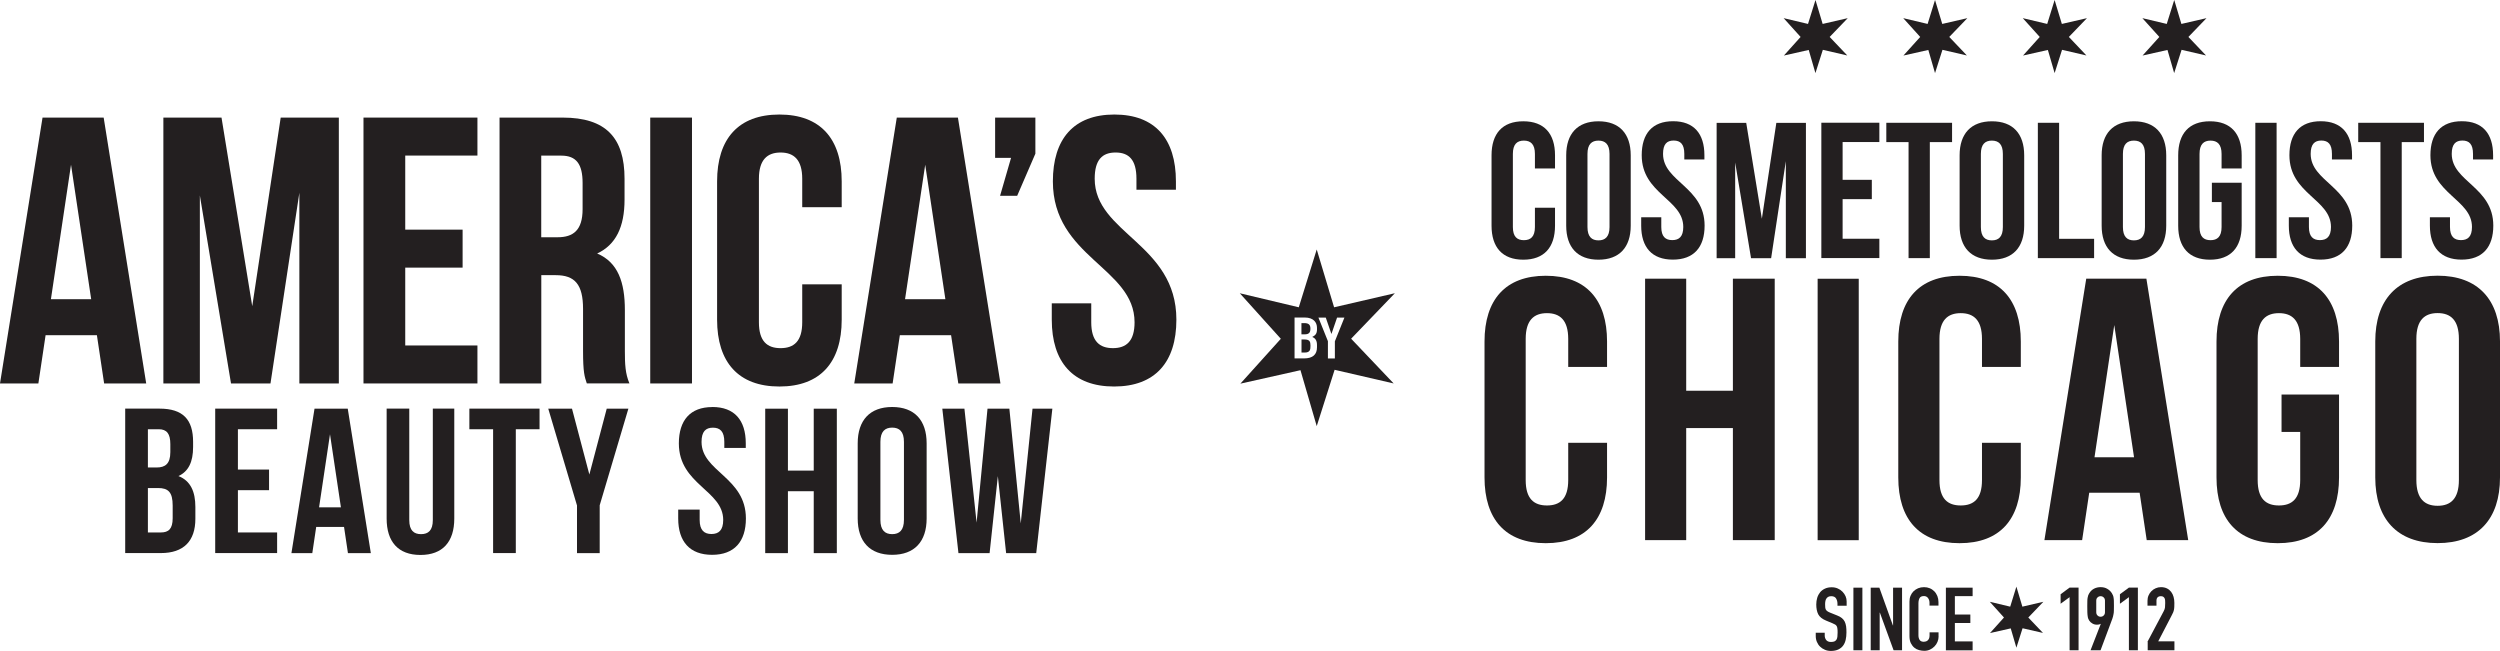 <?xml version="1.0" encoding="UTF-8"?>
<svg id="b" data-name="Layer_2" xmlns="http://www.w3.org/2000/svg" viewBox="0 0 384.4 100.07">
  <defs>
    <style>
      .d {
        fill: #231f20;
      }
    </style>
  </defs>
  <g id="c" data-name="Layer_1">
    <g>
      <path class="d" d="M283.91,93.14h-1.38v-.31c0-.32-.08-.59-.22-.82s-.4-.34-.75-.34c-.19,0-.34.04-.47.11-.12.07-.21.17-.28.28-.07.11-.12.24-.14.39-.03.15-.04.3-.04.47,0,.19,0,.35.02.48.01.13.05.24.1.34.05.09.13.18.24.25.1.07.25.15.43.22l1.05.42c.31.12.55.25.74.41.19.16.34.34.44.55.1.21.17.46.21.73.04.27.05.59.05.94,0,.41-.04.78-.12,1.13-.08.34-.21.64-.4.89-.18.25-.43.44-.74.59-.31.14-.68.22-1.12.22-.34,0-.65-.06-.93-.18-.29-.12-.54-.28-.74-.48-.21-.2-.37-.44-.49-.72-.12-.28-.18-.58-.18-.91v-.51h1.38v.43c0,.25.07.48.22.68.15.2.4.31.75.31.23,0,.42-.04.55-.1.13-.07.23-.16.3-.28.07-.12.11-.27.13-.45.02-.18.03-.38.03-.6,0-.25,0-.46-.03-.62-.02-.16-.05-.29-.11-.39-.06-.1-.14-.18-.24-.24-.1-.06-.24-.13-.41-.2l-.99-.41c-.59-.24-.99-.57-1.2-.97-.2-.4-.3-.91-.3-1.51,0-.36.05-.7.15-1.03.1-.33.25-.6.44-.84.19-.23.44-.42.74-.56.3-.14.64-.21,1.04-.21.34,0,.66.06.94.19.28.12.53.29.73.5.2.21.36.44.47.7.11.26.16.52.16.79v.68Z"/>
      <path class="d" d="M284.98,90.36h1.38v9.63h-1.38v-9.63Z"/>
      <path class="d" d="M287.64,90.36h1.33l2.08,5.8h.03v-5.8h1.38v9.63h-1.3l-2.11-5.79h-.03v5.79h-1.38v-9.63Z"/>
      <path class="d" d="M298.08,97.84c0,.3-.06.58-.17.85-.11.27-.27.51-.47.71-.2.2-.43.37-.7.49-.27.12-.55.18-.86.18-.26,0-.53-.04-.8-.11-.27-.07-.51-.19-.73-.37-.22-.18-.39-.41-.54-.7-.14-.29-.21-.65-.21-1.09v-5.3c0-.32.05-.61.16-.88.11-.27.26-.5.46-.7.2-.2.44-.35.71-.47.27-.11.58-.17.91-.17s.61.06.88.17c.27.11.5.27.7.47.2.2.35.45.47.73.11.29.17.59.17.93v.54h-1.38v-.46c0-.27-.08-.51-.23-.71-.15-.2-.36-.3-.62-.3-.34,0-.57.11-.68.32-.11.21-.17.48-.17.8v4.92c0,.28.06.51.18.7.12.19.34.29.66.29.09,0,.19-.02.29-.05.11-.03.2-.08.29-.16.08-.07.16-.17.21-.3.05-.12.08-.28.08-.47v-.47h1.38v.59Z"/>
      <path class="d" d="M299.2,90.36h4.11v1.3h-2.73v2.83h2.38v1.3h-2.38v2.83h2.73v1.38h-4.11v-9.63Z"/>
      <path class="d" d="M318.22,91.82l-1.38,1.01v-1.46l1.38-1.02h1.38v9.63h-1.38v-8.17Z"/>
      <path class="d" d="M323.01,95.95l-.03-.03s-.11.07-.21.09c-.09.03-.22.04-.37.04-.24,0-.47-.06-.67-.18-.21-.12-.37-.26-.49-.45-.06-.09-.11-.19-.15-.29-.04-.1-.07-.24-.09-.4-.03-.16-.04-.37-.05-.62,0-.25-.01-.56-.01-.94,0-.31,0-.57.01-.78,0-.2.02-.37.05-.51.02-.14.05-.26.09-.36.04-.1.09-.2.16-.31.18-.3.42-.53.72-.69.3-.16.64-.24,1.02-.24s.72.08,1.01.25c.3.17.54.39.72.68.06.11.12.21.16.31.05.1.08.22.1.36.03.14.04.31.05.51,0,.2.01.46.01.78,0,.3,0,.54-.01.74,0,.19-.02.36-.05.5-.02.14-.05.27-.08.38-.03.12-.07.23-.11.36l-1.81,4.84h-1.54l1.57-4.04ZM322.32,94.14c0,.21.07.38.2.5.13.13.29.19.47.19s.34-.06.47-.19c.13-.13.2-.29.2-.5v-1.78c0-.21-.07-.38-.2-.5-.13-.13-.29-.19-.47-.19s-.34.06-.47.19c-.14.12-.2.29-.2.5v1.78Z"/>
      <path class="d" d="M327.34,91.82l-1.38,1.01v-1.46l1.38-1.02h1.38v9.63h-1.38v-8.17Z"/>
      <path class="d" d="M330.19,98.69l2.49-4.69c.12-.23.2-.44.21-.61.02-.18.03-.4.03-.66,0-.12,0-.24-.01-.37,0-.13-.03-.25-.07-.34-.04-.1-.11-.18-.2-.25-.09-.07-.22-.1-.39-.1-.21,0-.37.06-.49.17-.12.12-.18.29-.18.51v.78h-1.38v-.76c0-.29.05-.56.16-.81.11-.25.25-.47.44-.66.19-.19.4-.34.66-.45.25-.11.52-.17.81-.17.36,0,.67.07.93.2.26.13.47.31.64.53.17.23.29.48.37.77.08.29.12.59.12.92,0,.23,0,.43-.01.59,0,.16-.03.31-.05.45-.03.15-.07.29-.13.43-.06.14-.15.32-.26.53l-2.03,3.91h2.49v1.38h-4.11v-1.3Z"/>
    </g>
    <polygon class="d" points="305.95 92.53 309.09 93.28 310.04 90.2 310.96 93.28 314.19 92.53 311.87 94.95 314.13 97.32 310.99 96.6 310.04 99.59 309.17 96.62 305.98 97.34 308.13 94.95 305.95 92.53"/>
    <g>
      <polygon class="d" points="292.64 2.79 296.39 3.68 297.53 0 298.64 3.68 302.5 2.79 299.72 5.68 302.43 8.53 298.67 7.66 297.53 11.24 296.5 7.68 292.67 8.54 295.25 5.68 292.64 2.79"/>
      <polygon class="d" points="274.25 2.79 278 3.68 279.15 0 280.25 3.68 284.11 2.79 281.33 5.68 284.04 8.53 280.28 7.66 279.14 11.24 278.11 7.68 274.29 8.54 276.86 5.68 274.25 2.79"/>
      <polygon class="d" points="329.41 2.79 333.16 3.68 334.31 0 335.41 3.68 339.27 2.79 336.49 5.68 339.2 8.53 335.44 7.66 334.3 11.24 333.27 7.68 329.44 8.54 332.02 5.68 329.41 2.79"/>
      <polygon class="d" points="311.02 2.79 314.78 3.68 315.92 0 317.03 3.68 320.89 2.79 318.11 5.68 320.81 8.53 317.06 7.66 315.92 11.24 314.88 7.68 311.06 8.54 313.63 5.68 311.02 2.79"/>
    </g>
    <g>
      <path class="d" d="M247.1,68.07v5.34c0,6.43-3.22,10.11-9.42,10.11s-9.42-3.68-9.42-10.11v-20.9c0-6.43,3.22-10.11,9.42-10.11s9.42,3.68,9.42,10.11v3.91h-5.97v-4.31c0-2.87-1.26-3.96-3.27-3.96s-3.27,1.09-3.27,3.96v21.71c0,2.87,1.26,3.9,3.27,3.9s3.27-1.03,3.27-3.9v-5.74h5.97Z"/>
      <path class="d" d="M259.27,83.05h-6.32v-40.2h6.32v17.23h7.18v-17.23h6.43v40.2h-6.43v-17.23h-7.18v17.23Z"/>
      <path class="d" d="M279.48,42.86h6.32v40.2h-6.32v-40.2Z"/>
      <path class="d" d="M310.72,68.07v5.34c0,6.43-3.21,10.11-9.42,10.11s-9.42-3.68-9.42-10.11v-20.9c0-6.43,3.21-10.11,9.42-10.11s9.42,3.68,9.42,10.11v3.91h-5.97v-4.31c0-2.87-1.26-3.96-3.27-3.96s-3.27,1.09-3.27,3.96v21.71c0,2.87,1.26,3.9,3.27,3.9s3.27-1.03,3.27-3.9v-5.74h5.97Z"/>
      <path class="d" d="M336.45,83.05h-6.37l-1.09-7.29h-7.75l-1.09,7.29h-5.8l6.43-40.2h9.25l6.43,40.2ZM322.04,70.31h6.09l-3.04-20.33-3.04,20.33Z"/>
      <path class="d" d="M350.81,60.66h8.84v12.75c0,6.43-3.21,10.11-9.42,10.11s-9.42-3.68-9.42-10.11v-20.9c0-6.43,3.22-10.11,9.42-10.11s9.42,3.68,9.42,10.11v3.91h-5.97v-4.31c0-2.87-1.26-3.96-3.27-3.96s-3.27,1.09-3.27,3.96v21.71c0,2.87,1.26,3.9,3.27,3.9s3.27-1.03,3.27-3.9v-7.41h-2.87v-5.74Z"/>
      <path class="d" d="M365.22,52.5c0-6.43,3.39-10.11,9.59-10.11s9.59,3.68,9.59,10.11v20.9c0,6.43-3.39,10.11-9.59,10.11s-9.59-3.68-9.59-10.11v-20.9ZM371.54,73.81c0,2.87,1.26,3.96,3.27,3.96s3.27-1.09,3.27-3.96v-21.71c0-2.87-1.26-3.96-3.27-3.96s-3.27,1.09-3.27,3.96v21.71Z"/>
    </g>
    <g>
      <path class="d" d="M239.1,31.93v2.77c0,3.33-1.67,5.23-4.88,5.23s-4.88-1.9-4.88-5.23v-10.82c0-3.33,1.66-5.23,4.88-5.23s4.88,1.9,4.88,5.23v2.02h-3.09v-2.23c0-1.49-.65-2.05-1.7-2.05s-1.69.56-1.69,2.05v11.24c0,1.49.65,2.02,1.69,2.02s1.7-.53,1.7-2.02v-2.97h3.09Z"/>
      <path class="d" d="M240.82,23.88c0-3.33,1.75-5.23,4.96-5.23s4.96,1.9,4.96,5.23v10.82c0,3.33-1.75,5.23-4.96,5.23s-4.96-1.9-4.96-5.23v-10.82ZM244.09,34.91c0,1.49.66,2.05,1.69,2.05s1.7-.56,1.7-2.05v-11.24c0-1.49-.66-2.05-1.7-2.05s-1.69.56-1.69,2.05v11.24Z"/>
      <path class="d" d="M257.26,18.64c3.18,0,4.81,1.9,4.81,5.23v.65h-3.09v-.86c0-1.49-.59-2.05-1.64-2.05s-1.63.56-1.63,2.05c0,4.28,6.39,5.08,6.39,11.03,0,3.33-1.66,5.23-4.88,5.23s-4.87-1.9-4.87-5.23v-1.28h3.09v1.49c0,1.49.65,2.02,1.69,2.02s1.69-.53,1.69-2.02c0-4.28-6.39-5.08-6.39-11.03,0-3.33,1.63-5.23,4.82-5.23Z"/>
      <path class="d" d="M270.9,33.66l2.23-14.77h4.55v20.81h-3.09v-14.92l-2.26,14.92h-3.09l-2.44-14.72v14.72h-2.85v-20.81h4.55l2.41,14.77Z"/>
      <path class="d" d="M283.32,27.65h4.49v2.97h-4.49v6.09h5.65v2.97h-8.92v-20.81h8.92v2.97h-5.65v5.8Z"/>
      <path class="d" d="M290.04,18.88h10.11v2.97h-3.42v17.84h-3.27v-17.84h-3.42v-2.97Z"/>
      <path class="d" d="M301.31,23.88c0-3.33,1.76-5.23,4.97-5.23s4.96,1.9,4.96,5.23v10.82c0,3.33-1.75,5.23-4.96,5.23s-4.97-1.9-4.97-5.23v-10.82ZM304.58,34.91c0,1.49.65,2.05,1.69,2.05s1.69-.56,1.69-2.05v-11.24c0-1.49-.65-2.05-1.69-2.05s-1.69.56-1.69,2.05v11.24Z"/>
      <path class="d" d="M313.34,18.88h3.27v17.84h5.38v2.97h-8.65v-20.81Z"/>
      <path class="d" d="M323.15,23.88c0-3.33,1.75-5.23,4.96-5.23s4.97,1.9,4.97,5.23v10.82c0,3.33-1.75,5.23-4.97,5.23s-4.96-1.9-4.96-5.23v-10.82ZM326.42,34.91c0,1.49.65,2.05,1.69,2.05s1.7-.56,1.7-2.05v-11.24c0-1.49-.65-2.05-1.7-2.05s-1.69.56-1.69,2.05v11.24Z"/>
      <path class="d" d="M340.1,28.1h4.58v6.6c0,3.33-1.67,5.23-4.88,5.23s-4.88-1.9-4.88-5.23v-10.82c0-3.33,1.67-5.23,4.88-5.23s4.88,1.9,4.88,5.23v2.02h-3.09v-2.23c0-1.49-.66-2.05-1.7-2.05s-1.69.56-1.69,2.05v11.24c0,1.49.65,2.02,1.69,2.02s1.7-.53,1.7-2.02v-3.84h-1.49v-2.97Z"/>
      <path class="d" d="M346.78,18.88h3.27v20.81h-3.27v-20.81Z"/>
      <path class="d" d="M356.83,18.64c3.18,0,4.82,1.9,4.82,5.23v.65h-3.09v-.86c0-1.49-.59-2.05-1.63-2.05s-1.64.56-1.64,2.05c0,4.28,6.39,5.08,6.39,11.03,0,3.33-1.66,5.23-4.88,5.23s-4.87-1.9-4.87-5.23v-1.28h3.09v1.49c0,1.49.65,2.02,1.69,2.02s1.7-.53,1.7-2.02c0-4.28-6.39-5.08-6.39-11.03,0-3.33,1.63-5.23,4.82-5.23Z"/>
      <path class="d" d="M362.6,18.88h10.11v2.97h-3.42v17.84h-3.27v-17.84h-3.42v-2.97Z"/>
      <path class="d" d="M378.53,18.64c3.18,0,4.81,1.9,4.81,5.23v.65h-3.09v-.86c0-1.49-.59-2.05-1.63-2.05s-1.64.56-1.64,2.05c0,4.28,6.39,5.08,6.39,11.03,0,3.33-1.67,5.23-4.88,5.23s-4.87-1.9-4.87-5.23v-1.28h3.09v1.49c0,1.49.65,2.02,1.69,2.02s1.69-.53,1.69-2.02c0-4.28-6.39-5.08-6.39-11.03,0-3.33,1.64-5.23,4.82-5.23Z"/>
    </g>
    <g>
      <path class="d" d="M29.69,67.94v.79c0,2.29-.7,3.75-2.25,4.47,1.87.73,2.6,2.41,2.6,4.76v1.81c0,3.43-1.81,5.27-5.3,5.27h-5.49v-22.21h5.27c3.62,0,5.17,1.68,5.17,5.11ZM22.74,66.01v5.87h1.36c1.3,0,2.09-.57,2.09-2.35v-1.24c0-1.59-.54-2.29-1.78-2.29h-1.68ZM22.74,75.05v6.82h2c1.17,0,1.81-.54,1.81-2.19v-1.94c0-2.06-.67-2.7-2.25-2.7h-1.56Z"/>
      <path class="d" d="M36.58,72.2h4.79v3.17h-4.79v6.5h6.03v3.17h-9.52v-22.21h9.52v3.17h-6.03v6.19Z"/>
      <path class="d" d="M57.02,85.05h-3.52l-.6-4.03h-4.28l-.6,4.03h-3.21l3.55-22.21h5.11l3.55,22.21ZM49.06,78.01h3.36l-1.68-11.24-1.68,11.24Z"/>
      <path class="d" d="M62.93,62.83v17.14c0,1.59.7,2.16,1.81,2.16s1.81-.57,1.81-2.16v-17.14h3.3v16.91c0,3.56-1.78,5.59-5.2,5.59s-5.2-2.03-5.2-5.59v-16.91h3.49Z"/>
      <path class="d" d="M72.17,62.83h10.79v3.17h-3.65v19.04h-3.49v-19.04h-3.65v-3.17Z"/>
      <path class="d" d="M88.71,77.69l-4.41-14.85h3.65l2.67,10.12,2.67-10.12h3.33l-4.41,14.85v7.36h-3.49v-7.36Z"/>
      <path class="d" d="M109.53,62.58c3.4,0,5.14,2.03,5.14,5.59v.7h-3.3v-.92c0-1.59-.63-2.19-1.75-2.19s-1.75.6-1.75,2.19c0,4.57,6.82,5.43,6.82,11.77,0,3.55-1.78,5.59-5.2,5.59s-5.21-2.03-5.21-5.59v-1.36h3.3v1.59c0,1.58.7,2.16,1.81,2.16s1.81-.57,1.81-2.16c0-4.57-6.82-5.43-6.82-11.77,0-3.55,1.75-5.59,5.14-5.59Z"/>
      <path class="d" d="M121.15,85.05h-3.49v-22.21h3.49v9.52h3.97v-9.52h3.55v22.21h-3.55v-9.52h-3.97v9.52Z"/>
      <path class="d" d="M131.88,68.17c0-3.55,1.87-5.59,5.3-5.59s5.3,2.03,5.3,5.59v11.55c0,3.55-1.87,5.59-5.3,5.59s-5.3-2.03-5.3-5.59v-11.55ZM135.37,79.94c0,1.58.7,2.19,1.81,2.19s1.81-.6,1.81-2.19v-12c0-1.59-.7-2.19-1.81-2.19s-1.81.6-1.81,2.19v12Z"/>
      <path class="d" d="M153.43,73.21l-1.27,11.84h-4.79l-2.48-22.21h3.4l1.87,17.52,1.68-17.52h3.36l1.75,17.64,1.81-17.64h3.05l-2.48,22.21h-4.63l-1.27-11.84Z"/>
    </g>
    <g>
      <path class="d" d="M22.49,58.96h-6.48l-1.11-7.42h-7.89l-1.11,7.42H0L6.54,18.08h9.4l6.54,40.88ZM7.83,46h6.19l-3.1-20.67-3.09,20.67Z"/>
      <path class="d" d="M38.78,47.11l4.38-29.03h8.94v40.88h-6.07v-29.32l-4.44,29.32h-6.07l-4.79-28.91v28.91h-5.61V18.08h8.94l4.73,29.03Z"/>
      <path class="d" d="M62.31,35.31h8.82v5.84h-8.82v11.97h11.1v5.84h-17.52V18.08h17.52v5.84h-11.1v11.39Z"/>
      <path class="d" d="M90.23,58.96c-.35-1.05-.58-1.69-.58-5.02v-6.43c0-3.8-1.28-5.2-4.2-5.2h-2.22v16.65h-6.42V18.08h9.7c6.66,0,9.52,3.1,9.52,9.4v3.21c0,4.21-1.34,6.95-4.21,8.29,3.21,1.35,4.26,4.44,4.26,8.7v6.31c0,1.99.06,3.45.7,4.96h-6.54ZM83.22,23.92v12.56h2.51c2.39,0,3.85-1.05,3.85-4.32v-4.03c0-2.92-.99-4.2-3.27-4.2h-3.1Z"/>
      <path class="d" d="M99.98,18.08h6.42v40.88h-6.42V18.08Z"/>
      <path class="d" d="M129.42,43.72v5.43c0,6.54-3.27,10.28-9.58,10.28s-9.58-3.74-9.58-10.28v-21.26c0-6.54,3.27-10.28,9.58-10.28s9.58,3.74,9.58,10.28v3.97h-6.07v-4.38c0-2.92-1.29-4.03-3.33-4.03s-3.33,1.11-3.33,4.03v22.08c0,2.92,1.28,3.97,3.33,3.97s3.33-1.05,3.33-3.97v-5.84h6.07Z"/>
      <path class="d" d="M153.83,58.96h-6.48l-1.11-7.42h-7.88l-1.11,7.42h-5.9l6.54-40.88h9.4l6.54,40.88ZM139.17,46h6.19l-3.1-20.67-3.1,20.67Z"/>
      <path class="d" d="M153.01,24.27v-6.19h6.19v5.55l-2.8,6.48h-2.63l1.69-5.84h-2.45Z"/>
      <path class="d" d="M171.35,17.61c6.25,0,9.46,3.74,9.46,10.28v1.28h-6.07v-1.69c0-2.92-1.17-4.03-3.21-4.03s-3.21,1.11-3.21,4.03c0,8.41,12.56,9.99,12.56,21.67,0,6.54-3.27,10.28-9.58,10.28s-9.58-3.74-9.58-10.28v-2.51h6.07v2.92c0,2.92,1.29,3.97,3.33,3.97s3.33-1.05,3.33-3.97c0-8.41-12.56-9.99-12.56-21.67,0-6.54,3.21-10.28,9.46-10.28Z"/>
    </g>
    <g>
      <path class="d" d="M200.59,52.2h-.47v2.01h.46c.86,0,.92-.44.92-1.06s-.13-.95-.91-.95Z"/>
      <path class="d" d="M200.55,49.68h-.44v1.73h.48c.71,0,.9-.31.9-.88s-.24-.85-.94-.85Z"/>
      <path class="d" d="M214.45,45.09l-9.32,2.16-2.67-8.89-2.76,8.89-9.07-2.16,6.31,7-6.22,6.9,9.24-2.07,2.5,8.6,2.75-8.66,9.08,2.1-6.54-6.88,6.71-6.98ZM202.5,50.65c0,.67-.26.92-.73,1.16.5.2.73.58.73,1.24v.35c0,1.09-.62,1.71-2,1.71h-1.45v-6.29h1.56c1.38,0,1.89.77,1.89,1.59v.23ZM205.25,52.46v2.66h-1.07v-2.66l-1.46-3.63h1.13l.86,2.5h.02l.86-2.5h1.13l-1.46,3.63Z"/>
    </g>
  </g>
</svg>